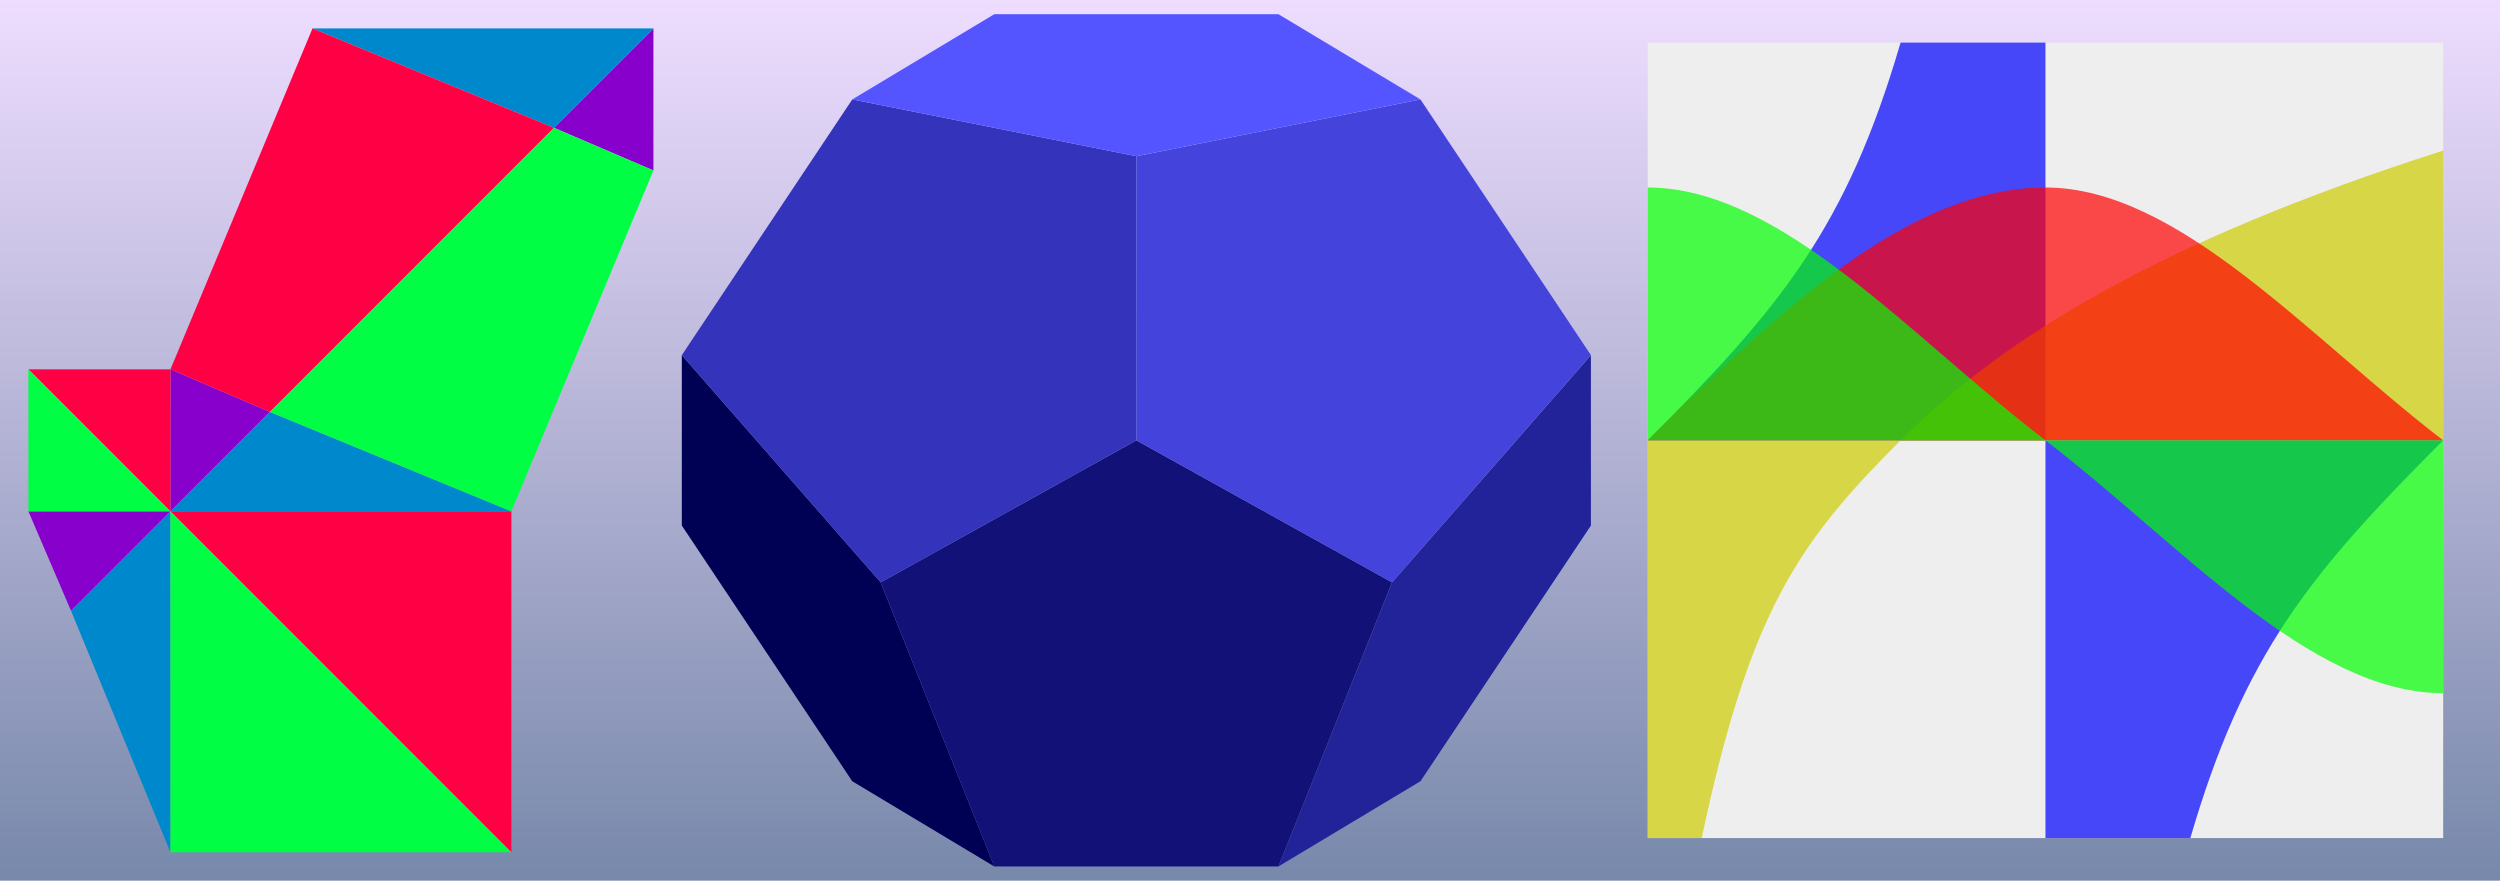 <?xml version="1.0" encoding="UTF-8"?>
<svg viewBox="0 0 88 31" width="880" height="310" xmlns="http://www.w3.org/2000/svg" version="1.1" xmlns:xlink="http://www.w3.org/1999/xlink">
  <title>Math Banner</title>
  <defs>
    <linearGradient id="bg" x1="0%" y1="0%" x2="0%" y2="100%">
      <stop offset="0%" stop-color="#edf" />
      <stop offset="100%" stop-color="#78a" />
    </linearGradient>
  </defs>

  <rect fill="url(#bg)" width="88" height="31" />

  <path fill="#80c" d="M 1,18 h5 v-5 l 3.5,1.5 -7,7 z m 22,-17 v 5 l-3.5,-1.5 z"/>
  <path fill="#08c" d="M 2.5,21.5 l 7,-7 8.5,3.5 h-12 v12 z m 20.5,-20.5 h-12 l 8.5,3.5 z"/>
  <path fill="#f04" d="M 1,13 l 17,17 v-12 h-12 v-5 z m 5,0 l 5,-12 l 8.5,3.5 l-10,10 z" />
  <path fill="#0f4" d="M 1,13 l 17,17 h-12 v-12 h-5 z m 17,5 l 5,-12 l-3.5,-1.5 l-10,10 z" />

  <g transform="translate(40,15.5)">
    <path fill="#005" d="M-9,5 l-7,-8 v6 l 6,9 5,3 z"/>
    <path fill="#117" d="M 0,0 l 9,5 -4,10 h-10 l-4,-10 z"/>
    <path fill="#229" d="M 9,5 l 7,-8 v6 l-6,9 -5,3 z"/>
    <path fill="#33b" d="M 0,0 v-10 l-10,-2 -6,9 7,8 z"/>
    <path fill="#44d" d="M 0,0 v-10 l 10,-2 6,9 -7,8 z"/>
    <path fill="#55f" d="M 0,-10 l 10,-2 -5,-3 h-10 l-5,3 z"/>
  </g>

  <rect fill="#eee" x="58" y="1.5" width="28" height="28" />
  <g transform="translate(58,15.5)" fill-opacity="0.7">
    <path fill="#00f" d="M 0,0 c 4.7,-4.7 7,-7.5 8.9,-14 h 5.1 v 28 h 5.1 c 1.9,-6.5 4.2,-9.3 8.9,-14 z"/>
    <path fill="#cc0" d="M 0,0 v14 h1.9 c 1.7,-8 3.4,-10.4 7,-14 s 9.1,-7 19.1,-10.2 v 10.2 z"/>
    <path fill="#f00" d="M 0,0 c 4.7,-4.7 9.3,-8.9 14,-8.9 s 9.3 5.3 14,8.9 z"/>
    <path fill="#0f0" d="M 0,0 v-8.9 c 4.7,0 9.3,5.3 14,8.9 s 9.3,8.9 14,8.9 v-8.9 z"/>
  </g>
</svg>
